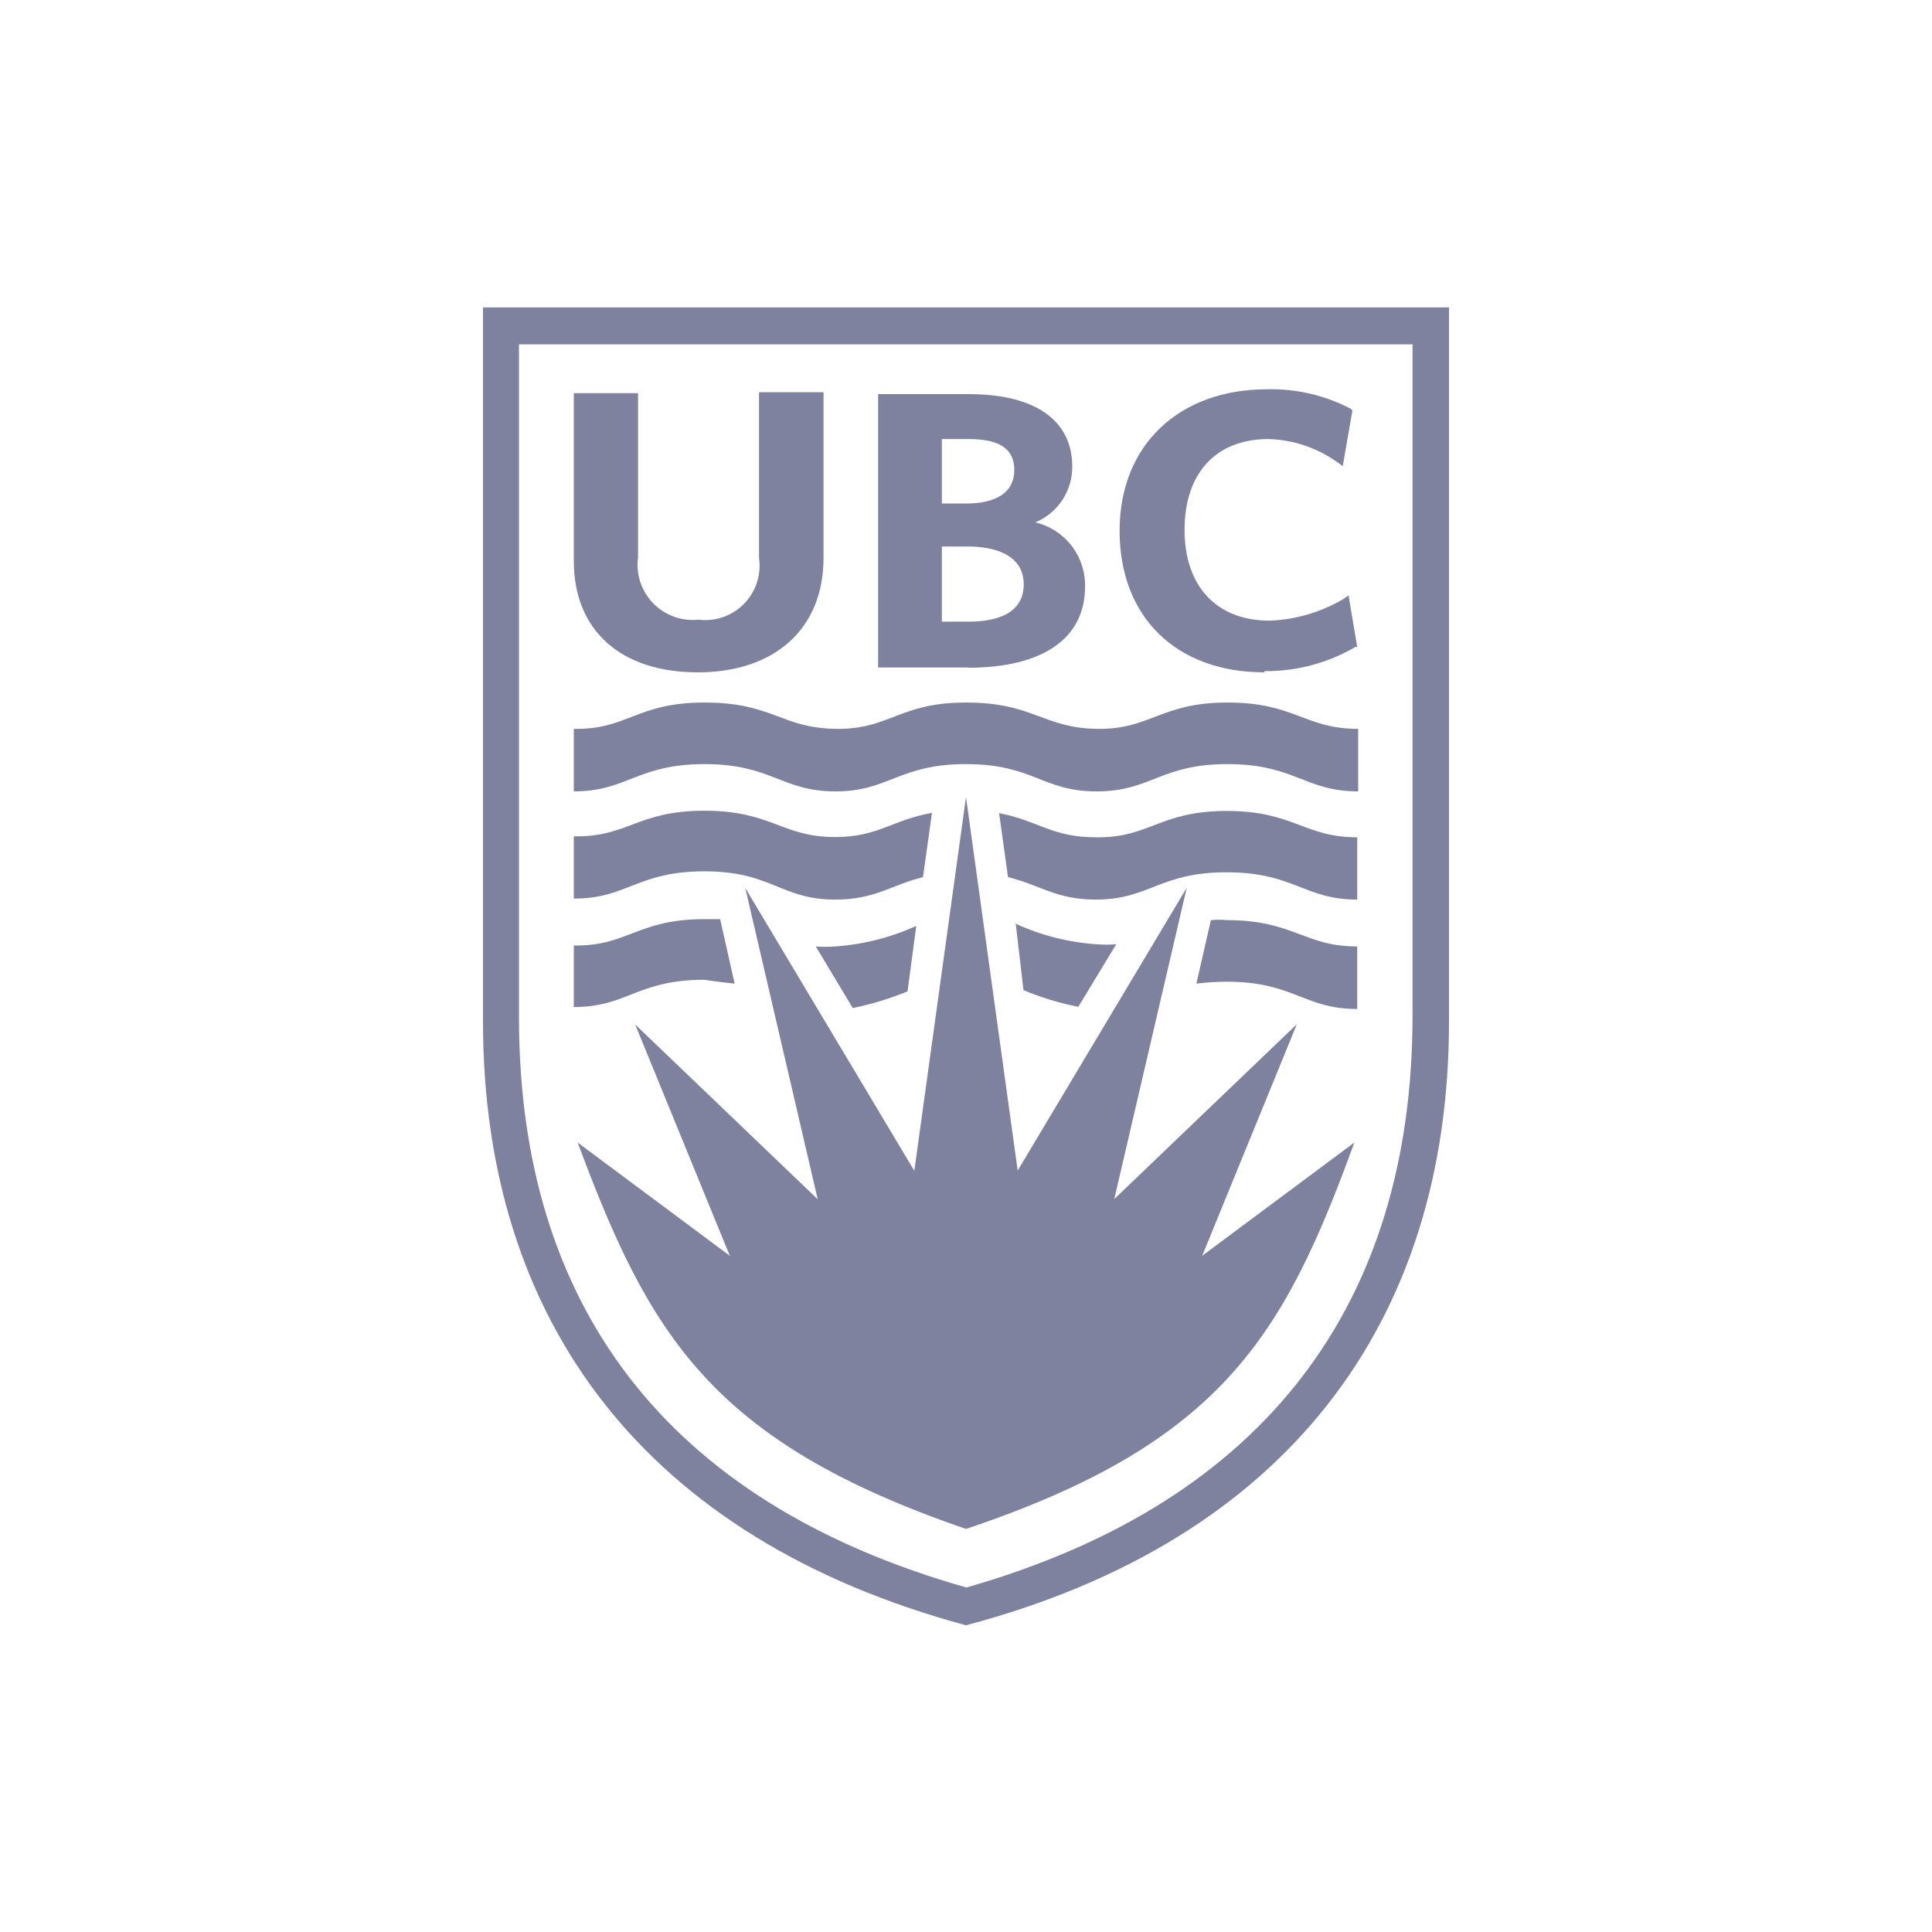<svg width="112" height="112" viewBox="0 0 112 112" fill="none" xmlns="http://www.w3.org/2000/svg">
<g style="mix-blend-mode:luminosity" opacity="0.5">
<path d="M56 46.2L58.996 67.858L68.796 51.464L64.596 69.51L75.18 59.374L69.692 72.8L78.512 66.234C74.438 77.434 70.826 83.664 56 88.634C41.174 83.552 37.618 77.322 33.488 66.234L42.308 72.8L36.82 59.388L47.404 69.524L43.204 51.478L53.004 67.872L56 46.2Z" fill="#00053E"/>
<path d="M40.446 38.976C35.98 38.976 33.264 36.54 33.264 32.522V22.792H36.988V32.298C36.921 32.78 36.965 33.271 37.117 33.733C37.268 34.196 37.523 34.618 37.861 34.967C38.2 35.316 38.614 35.584 39.071 35.75C39.529 35.916 40.018 35.975 40.502 35.924C40.981 35.983 41.468 35.93 41.925 35.77C42.381 35.61 42.794 35.348 43.132 35.002C43.471 34.657 43.725 34.239 43.876 33.78C44.027 33.32 44.07 32.833 44.002 32.354V22.736H47.74V32.354C47.74 36.428 44.94 38.976 40.446 38.976Z" fill="#00053E"/>
<path d="M54.6 29.19H56C57.806 29.19 58.8 28.504 58.8 27.258C58.8 26.012 57.946 25.452 56.14 25.452H54.6V29.19ZM54.6 36.036H56.182C57.652 36.036 59.346 35.63 59.346 33.88C59.346 32.13 57.596 31.682 56.126 31.682H54.6V36.036ZM56.182 38.696H50.904V22.848H56.168C60.018 22.848 62.16 24.374 62.16 27.048C62.165 27.739 61.964 28.416 61.583 28.992C61.201 29.568 60.656 30.017 60.018 30.282C60.852 30.48 61.592 30.957 62.117 31.635C62.642 32.312 62.919 33.149 62.902 34.006C62.902 37.002 60.466 38.71 56.112 38.71" fill="#00053E"/>
<path d="M73.304 38.976C68.166 38.976 64.904 35.756 64.904 30.772C64.904 25.788 68.362 22.568 73.444 22.568C75.138 22.523 76.816 22.914 78.316 23.702L78.4 23.8L77.84 27.02L77.602 26.852C76.422 25.983 75.006 25.494 73.542 25.452C70.476 25.452 68.67 27.44 68.67 30.716C68.67 33.992 70.532 35.98 73.598 35.98C75.136 35.924 76.635 35.476 77.952 34.678L78.176 34.51L78.68 37.506H78.568C76.972 38.44 75.153 38.923 73.304 38.906" fill="#00053E"/>
<path d="M28 17.822V59.22C28 76.65 37.45 89.208 56 94.22C74.55 89.306 84 76.692 84 59.22V17.822H28ZM56 92.022C38.458 87.038 30.086 75.502 30.086 58.982V19.964H81.886V58.996C81.844 75.46 73.472 87.052 56 92.036V92.022Z" fill="#00053E"/>
<path d="M56 44.296C59.906 44.296 60.41 45.878 63.574 45.878C66.738 45.878 67.256 44.296 71.162 44.296C75.068 44.296 75.628 45.878 78.736 45.878V42.252C75.628 42.252 75.068 40.726 71.162 40.726C67.256 40.726 66.696 42.308 63.574 42.252C60.452 42.196 59.906 40.726 56 40.726C52.094 40.726 51.59 42.308 48.426 42.252C45.262 42.196 44.8 40.726 40.838 40.726C36.876 40.726 36.4 42.308 33.264 42.252V45.878C36.372 45.878 36.932 44.296 40.838 44.296C44.744 44.296 45.304 45.878 48.426 45.878C51.548 45.878 52.094 44.296 56 44.296Z" fill="#00053E"/>
<path d="M58.436 50.848C60.298 51.31 61.236 52.15 63.518 52.15C66.64 52.15 67.2 50.568 71.106 50.568C75.012 50.568 75.6 52.15 78.68 52.15V48.538C75.572 48.538 75.012 47.012 71.106 47.012C67.2 47.012 66.64 48.594 63.518 48.538C60.984 48.538 60.186 47.572 57.918 47.138L58.436 50.848Z" fill="#00053E"/>
<path d="M48.426 52.15C50.736 52.15 51.646 51.31 53.508 50.848L54.026 47.124C51.758 47.516 50.904 48.524 48.426 48.524C45.304 48.524 44.744 46.998 40.838 46.998C36.932 46.998 36.4 48.538 33.264 48.482V52.094C36.372 52.094 36.932 50.512 40.838 50.512C44.744 50.512 45.248 52.15 48.426 52.15Z" fill="#00053E"/>
<path d="M59.332 57.4C60.356 57.83 61.421 58.153 62.51 58.366L64.708 54.74C64.331 54.77 63.952 54.77 63.574 54.74C61.952 54.632 60.362 54.228 58.884 53.55L59.332 57.4Z" fill="#00053E"/>
<path d="M69.356 57.022C69.937 56.951 70.521 56.913 71.106 56.91C75.012 56.91 75.572 58.492 78.68 58.492V54.866C75.572 54.866 75.012 53.34 71.106 53.34C70.803 53.31 70.499 53.31 70.196 53.34L69.356 57.022Z" fill="#00053E"/>
<path d="M42.588 57.022L41.748 53.284C41.468 53.284 41.174 53.284 40.838 53.284C36.932 53.284 36.372 54.866 33.264 54.81V58.38C36.372 58.38 36.932 56.798 40.838 56.798C41.524 56.91 42.084 56.966 42.588 57.022Z" fill="#00053E"/>
<path d="M49.434 58.436C50.522 58.215 51.586 57.892 52.612 57.47L53.116 53.676C51.636 54.348 50.047 54.751 48.426 54.866C48.049 54.896 47.669 54.896 47.292 54.866L49.434 58.436Z" fill="#00053E"/>
</g>
</svg>
